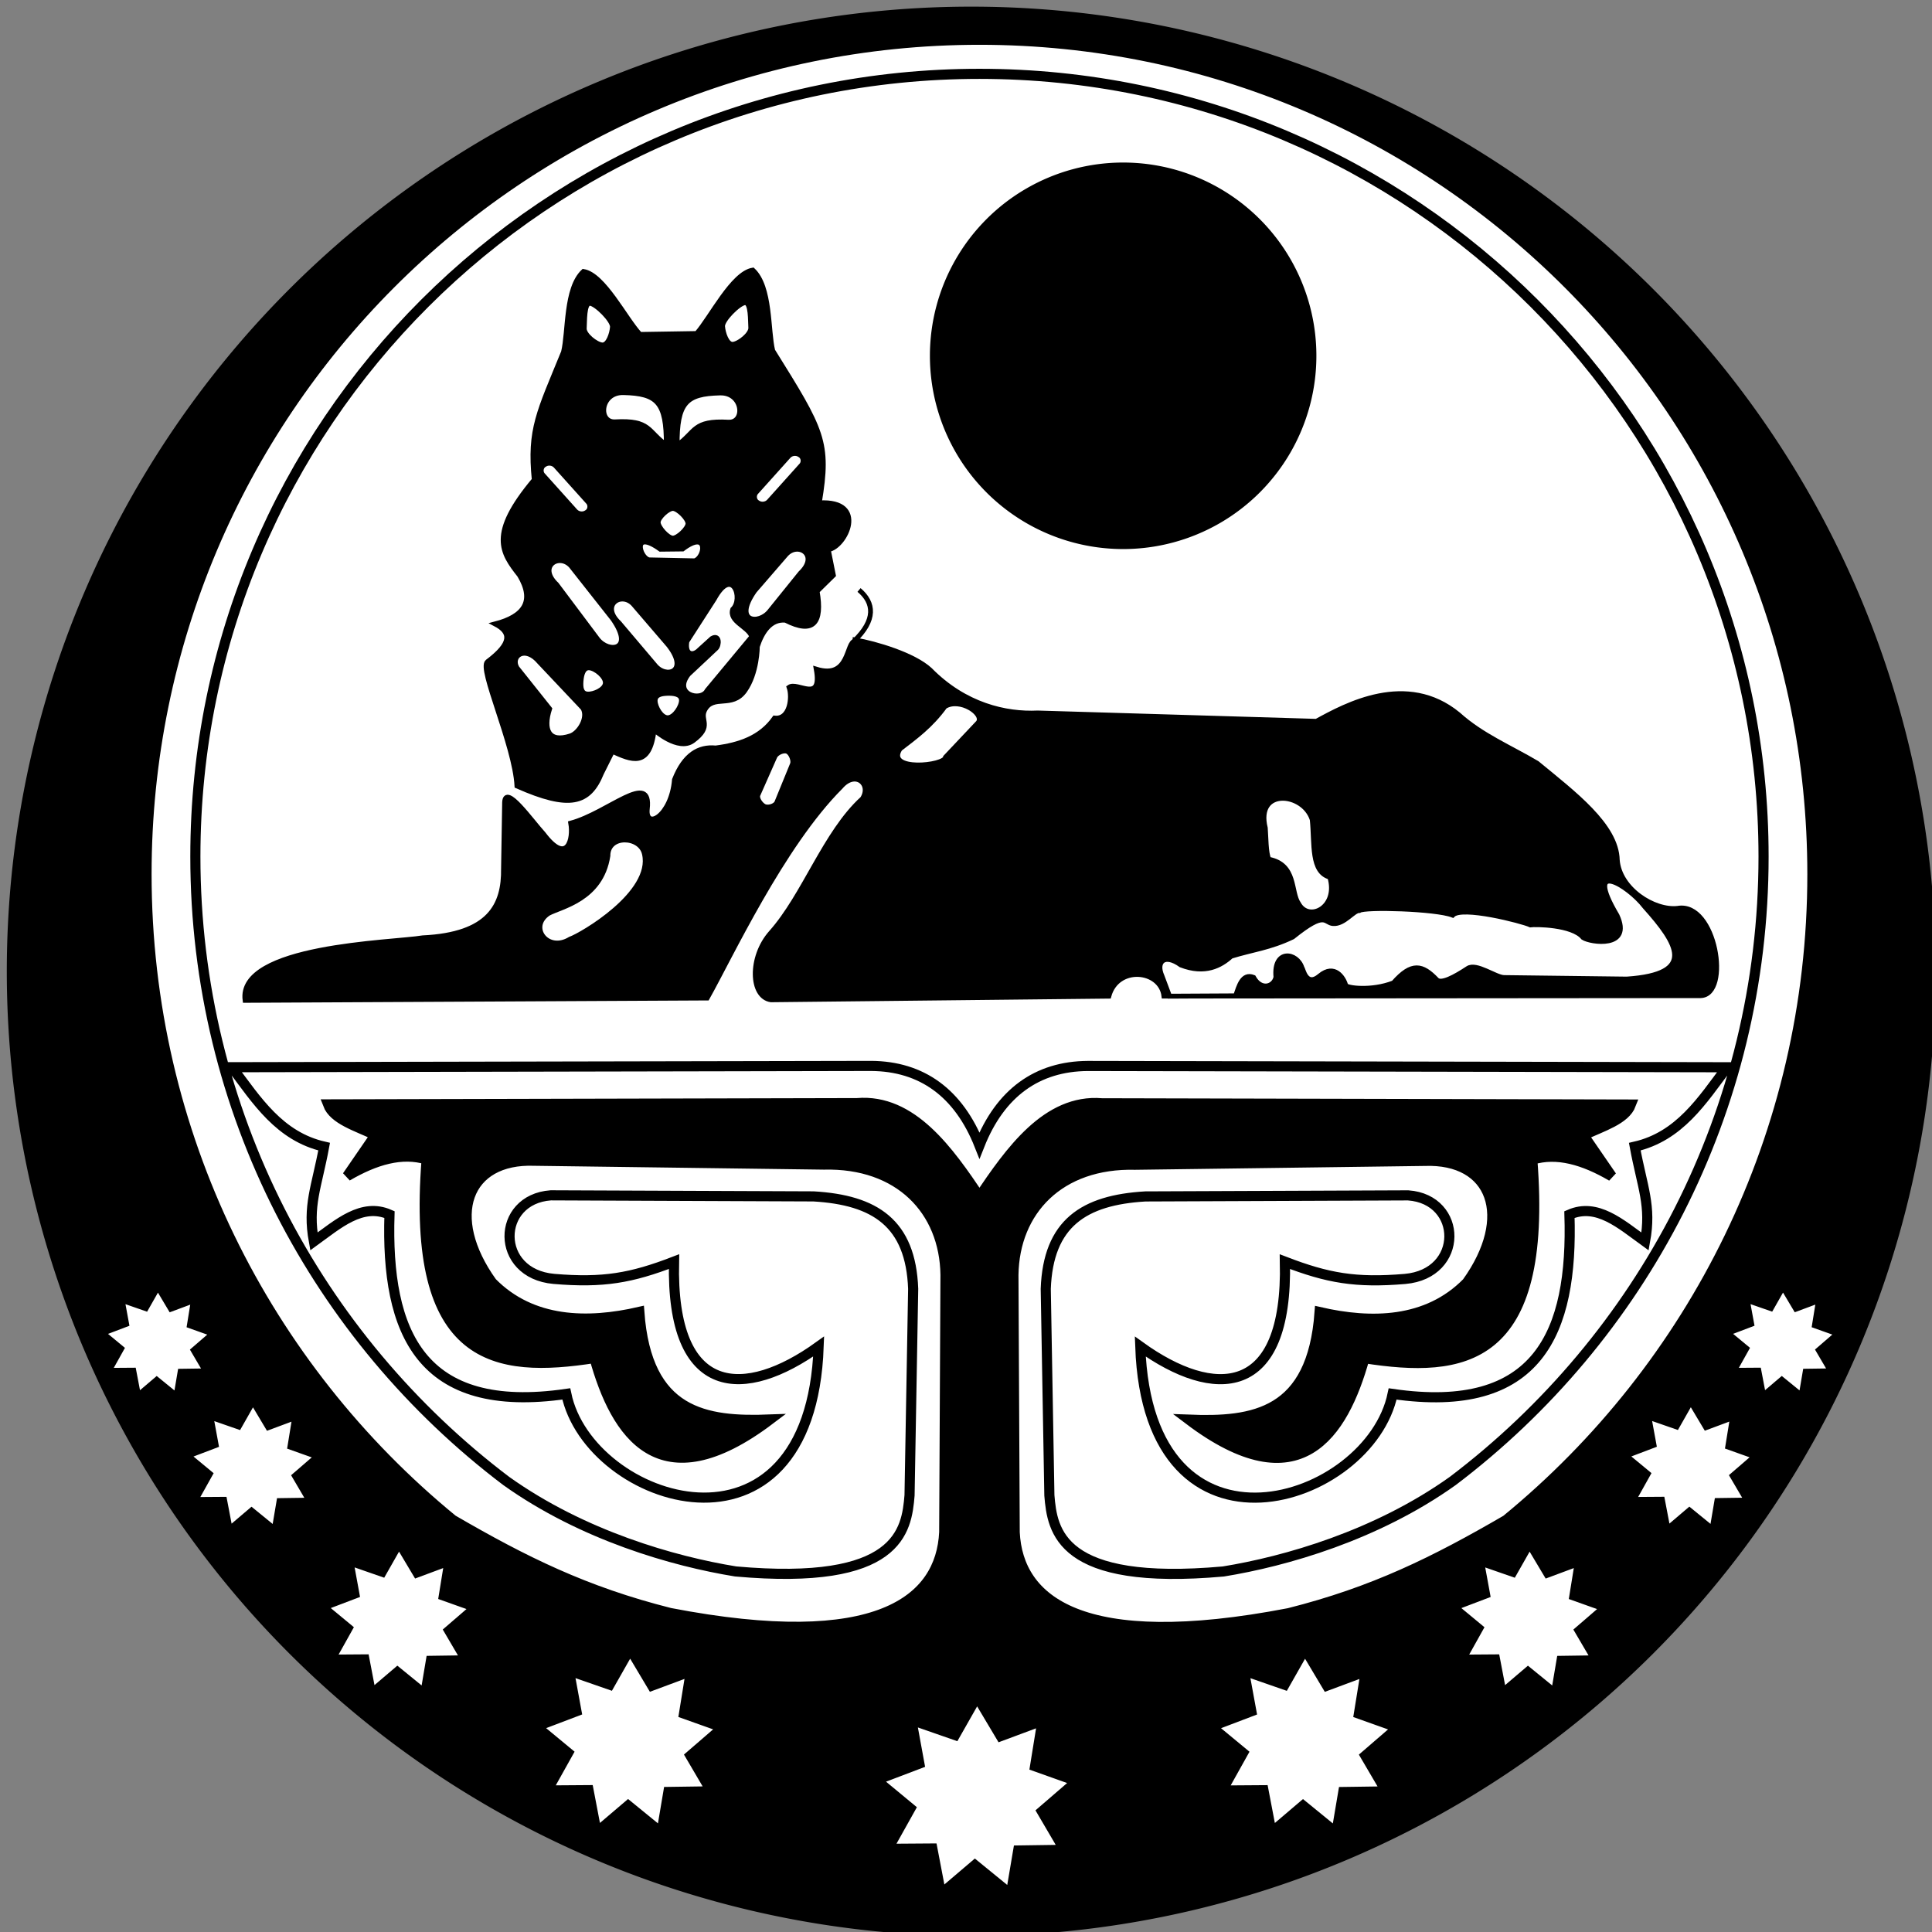 

<svg xmlns="http://www.w3.org/2000/svg" id="svg2" width="200" height="200" version="1.0">
  
  <rect width="100%" height="100%" fill="#808080" stroke="none"/>
  
  <defs id="defs5"></defs>
  
  <path style="opacity:1;fill:#000000;fill-opacity:1;fill-rule:nonzero;stroke:#000000;stroke-width:0.911;stroke-miterlimit:4;stroke-dasharray:none;stroke-dashoffset:0;stroke-opacity:1" id="path2161" d="M 163.395 105.04 A 89.655 91.247 0 1 1  -15.915,105.04 A 89.655 91.247 0 1 1  163.395 105.04 z" transform="matrix(1.108,0,0,1.089,18.842,-13.837)"></path>
  <path id="path4108" style="fill:#ffffff;fill-opacity:1;fill-rule:nonzero;stroke:#000000;stroke-width:1.047;stroke-miterlimit:4;stroke-dashoffset:0;stroke-opacity:1" d="M 101.394,118.57 C 99.241,113.13 95.415,110.377 90.186,110.345 L 24.005,110.477 C 26.584,113.923 28.93,117.641 33.554,118.7 C 32.776,122.912 31.813,124.804 32.493,128.515 C 35.003,126.7 37.468,124.482 40.318,125.729 C 39.933,137.963 43.531,146.484 58.621,144.297 C 60.986,155.699 83.902,163.118 84.748,139.39 C 77.154,144.847 69.452,144.858 69.773,130.602 C 65.355,132.301 62.449,132.824 57.339,132.391 C 51.212,131.85 51.331,124.148 57.019,123.74 L 84.215,123.85 C 90.583,124.22 94.282,126.618 94.531,133.416 L 94.156,154.798 C 93.854,158.468 93.074,164.189 76.15,162.675 C 69.734,161.634 60.316,158.954 52.399,153.305 C 32.857,138.507 20.224,115.054 20.224,88.669 C 20.224,43.942 56.524,7.642 101.394,7.644 C 146.263,7.646 182.563,43.946 182.563,88.673 C 182.563,115.058 169.931,138.511 150.388,153.309 C 142.471,158.958 133.054,161.638 126.637,162.679 C 109.713,164.193 108.933,158.472 108.631,154.802 L 108.256,133.42 C 108.505,126.623 112.205,124.224 118.572,123.854 L 145.769,123.744 C 151.456,124.152 151.575,131.854 145.448,132.395 C 140.338,132.828 137.433,132.305 133.014,130.606 C 133.335,144.862 125.633,144.851 118.039,139.394 C 118.885,163.122 141.801,155.703 144.167,144.301 C 159.256,146.488 162.854,137.967 162.469,125.733 C 165.319,124.486 167.784,126.704 170.294,128.519 C 170.974,124.808 170.011,122.916 169.233,118.704 C 173.858,117.645 176.203,113.927 178.782,110.481 L 112.602,110.349 C 107.373,110.381 103.546,113.13 101.394,118.57 z M 101.394,4.114 C 149.073,4.114 187.618,42.819 187.618,90.498 C 187.618,117.436 175.266,141.507 155.92,157.352 C 148.55,161.633 142.204,164.786 133.424,166.992 C 111.891,171.139 105.385,165.653 105.042,158.637 L 104.909,131.979 C 105.007,125.323 109.676,120.378 117.509,120.573 L 147.482,120.175 C 154.505,119.917 156.765,125.939 151.859,132.775 C 147.717,136.978 141.933,137.051 136.607,135.825 C 135.841,146.365 129.767,147.225 123.079,146.966 C 134.526,155.625 139.059,148.466 141.249,140.6 C 151.455,142.187 160.273,141.121 158.623,120.043 C 161.171,119.268 163.944,120.07 166.846,121.767 L 163.928,117.523 C 165.849,116.605 168.235,115.919 168.835,114.34 L 114.06,114.212 C 108.358,113.73 104.526,119.246 101.394,123.881 C 98.262,119.229 94.429,113.714 88.727,114.196 L 33.952,114.324 C 34.552,115.903 36.938,116.589 38.859,117.507 L 35.942,121.751 C 38.843,120.054 41.616,119.252 44.164,120.027 C 42.515,141.105 51.332,142.171 61.538,140.584 C 63.728,148.45 68.261,155.609 79.708,146.95 C 73.02,147.209 66.946,146.349 66.18,135.809 C 60.854,137.034 55.07,136.962 50.928,132.759 C 46.023,125.923 48.282,119.901 55.305,120.159 L 85.279,120.557 C 93.112,120.362 97.78,125.307 97.878,131.963 L 97.745,158.621 C 97.403,165.636 90.896,171.122 69.363,166.976 C 60.584,164.769 54.237,161.617 46.867,157.336 C 27.521,141.491 15.169,117.42 15.169,90.482 C 15.169,42.802 53.714,4.114 101.394,4.114 z "></path>
  <path style="opacity:1;fill:#000000;fill-opacity:1;fill-rule:nonzero;stroke:#000000;stroke-width:1;stroke-miterlimit:4;stroke-dasharray:none;stroke-dashoffset:0;stroke-opacity:1" id="path4142" d="M 138.795 40.573 A 19.131 19.506 0 1 1  100.533,40.573 A 19.131 19.506 0 1 1  138.795 40.573 z" transform="matrix(1.019,0,0,1,-5.67,-3.741)"></path>
  <path transform="matrix(0.98,-0.199,0.199,0.98,98.004,69.213)" style="fill:#ffffff;fill-opacity:1;fill-rule:nonzero;stroke:#000000;stroke-width:1;stroke-miterlimit:4;stroke-dashoffset:0;stroke-opacity:1" d="M -12.422,122.23 L -17.109,121.347 L -18.759,125.627 L -21.782,121.937 L -25.797,124.155 L -25.741,119.385 L -30.243,118.504 L -27.134,114.886 L -30.016,111.317 L -25.309,110.544 L -25.222,105.957 L -21.12,108.391 L -18.105,104.933 L -16.527,109.434 L -11.995,108.723 L -13.679,113.186 L -9.75,115.554 L -13.909,117.89 L -12.422,122.23 z " id="path4146"></path>
  <path style="fill:#ffffff;fill-opacity:1;fill-rule:nonzero;stroke:#000000;stroke-width:0.922;stroke-miterlimit:4;stroke-dashoffset:0;stroke-opacity:1" d="M 73.536,185.378 L 69.138,185.44 L 68.433,189.612 L 65.023,186.832 L 61.802,189.575 L 60.976,185.254 L 56.746,185.284 L 58.891,181.443 L 55.631,178.747 L 59.743,177.184 L 58.979,173.023 L 63.133,174.468 L 65.223,170.79 L 67.476,174.568 L 71.441,173.093 L 70.739,177.435 L 74.724,178.854 L 71.395,181.729 L 73.536,185.378 z " id="path6088"></path>
  <path style="fill:#ffffff;fill-opacity:1;fill-rule:nonzero;stroke:#000000;stroke-width:0.922;stroke-miterlimit:4;stroke-dashoffset:0;stroke-opacity:1" d="M 143.403,185.384 L 139.004,185.446 L 138.299,189.618 L 134.89,186.838 L 131.668,189.58 L 130.843,185.26 L 126.612,185.29 L 128.757,181.449 L 125.498,178.753 L 129.609,177.19 L 128.845,173.029 L 133,174.474 L 135.089,170.796 L 137.343,174.574 L 141.308,173.099 L 140.605,177.441 L 144.591,178.86 L 141.262,181.735 L 143.403,185.384 z " id="path7059"></path>
  <path style="fill:#ffffff;fill-opacity:1;fill-rule:nonzero;stroke:#000000;stroke-width:0.749;stroke-miterlimit:4;stroke-dashoffset:0;stroke-opacity:1" d="M 48.056,171.733 L 44.481,171.784 L 43.909,175.174 L 41.138,172.915 L 38.52,175.143 L 37.849,171.632 L 34.412,171.657 L 36.155,168.536 L 33.506,166.345 L 36.847,165.075 L 36.226,161.694 L 39.602,162.868 L 41.3,159.879 L 43.131,162.949 L 46.353,161.751 L 45.782,165.279 L 49.021,166.432 L 46.316,168.768 L 48.056,171.733 z " id="path7061"></path>
  <path style="fill:#ffffff;fill-opacity:1;fill-rule:nonzero;stroke:#000000;stroke-width:0.749;stroke-miterlimit:4;stroke-dashoffset:0;stroke-opacity:1" d="M 165.094,171.736 L 161.52,171.787 L 160.947,175.176 L 158.176,172.918 L 155.559,175.146 L 154.888,171.635 L 151.45,171.66 L 153.193,168.539 L 150.544,166.348 L 153.886,165.078 L 153.265,161.697 L 156.641,162.871 L 158.338,159.882 L 160.169,162.952 L 163.391,161.753 L 162.821,165.282 L 166.059,166.435 L 163.354,168.771 L 165.094,171.736 z " id="path7063"></path>
  <path style="fill:#ffffff;fill-opacity:1;fill-rule:nonzero;stroke:#000000;stroke-width:0.653;stroke-miterlimit:4;stroke-dashoffset:0;stroke-opacity:1" d="M 32.069,155.369 L 28.955,155.413 L 28.455,158.367 L 26.041,156.399 L 23.76,158.34 L 23.176,155.281 L 20.18,155.302 L 21.699,152.583 L 19.391,150.673 L 22.302,149.567 L 21.761,146.62 L 24.703,147.644 L 26.182,145.039 L 27.778,147.714 L 30.586,146.67 L 30.088,149.745 L 32.911,150.749 L 30.553,152.785 L 32.069,155.369 z " id="path7065"></path>
  <path style="fill:#ffffff;fill-opacity:1;fill-rule:nonzero;stroke:#000000;stroke-width:0.653;stroke-miterlimit:4;stroke-dashoffset:0;stroke-opacity:1" d="M 180.914,155.361 L 177.799,155.405 L 177.3,158.359 L 174.885,156.39 L 172.604,158.332 L 172.02,155.273 L 169.024,155.294 L 170.543,152.574 L 168.235,150.665 L 171.146,149.558 L 170.605,146.612 L 173.547,147.636 L 175.027,145.031 L 176.622,147.706 L 179.43,146.662 L 178.933,149.736 L 181.755,150.741 L 179.397,152.777 L 180.914,155.361 z " id="path7069"></path>
  <path style="fill:#ffffff;fill-opacity:1;fill-rule:nonzero;stroke:#000000;stroke-width:0.548;stroke-miterlimit:4;stroke-dashoffset:0;stroke-opacity:1" d="M 189.511,141.931 L 186.898,141.968 L 186.479,144.446 L 184.453,142.795 L 182.539,144.424 L 182.049,141.857 L 179.536,141.875 L 180.81,139.593 L 178.873,137.991 L 181.316,137.063 L 180.862,134.591 L 183.331,135.449 L 184.572,133.264 L 185.91,135.508 L 188.266,134.632 L 187.849,137.212 L 190.217,138.055 L 188.239,139.763 L 189.511,141.931 z " id="path7071"></path>
  <path style="fill:#ffffff;fill-opacity:1;fill-rule:nonzero;stroke:#000000;stroke-width:0.548;stroke-miterlimit:4;stroke-dashoffset:0;stroke-opacity:1" d="M 21.284,141.935 L 18.671,141.972 L 18.252,144.45 L 16.226,142.799 L 14.312,144.428 L 13.822,141.861 L 11.309,141.879 L 12.583,139.598 L 10.646,137.996 L 13.089,137.067 L 12.635,134.595 L 15.103,135.454 L 16.345,133.268 L 17.683,135.513 L 20.039,134.637 L 19.622,137.216 L 21.989,138.059 L 20.012,139.768 L 21.284,141.935 z " id="path7073"></path>
  <path style="fill:#000000;fill-rule:evenodd;stroke:#000000;stroke-width:0.5;stroke-linecap:butt;stroke-linejoin:miter;stroke-opacity:1;stroke-miterlimit:4;stroke-dasharray:none" d="M 69.82,80.711 C 69.506,84.507 66.787,85.945 67.006,83.759 C 67.485,79.714 62.993,84.153 59.082,85.212 C 59.374,86.847 58.747,89.603 56.268,86.338 C 54.97,84.913 52.323,81.132 52.236,83.055 L 52.122,89.92 C 52.176,93.727 50.665,96.752 43.767,97.082 C 40.581,97.613 24.586,97.879 25.37,103.558 L 73.21,103.316 C 75.561,99.148 80.967,87.511 87.029,81.461 C 88.541,79.69 90.248,81.161 89.279,82.68 C 85.405,86.212 83.267,92.688 79.807,96.56 C 77.58,99.076 77.699,103.193 79.807,103.5 L 114.788,103.124 C 115.653,99.912 120.163,100.345 120.491,103.117 L 176.061,103.07 C 179.173,102.953 177.605,93.331 173.674,94.032 C 171.228,94.313 167.637,92.016 167.42,89.028 C 167.346,85.444 162.893,82.117 159.124,79.011 C 156.347,77.36 153.388,76.149 150.966,73.96 C 145.61,69.555 139.308,73.003 136.273,74.668 L 107.427,73.806 C 104.117,73.964 99.881,73.005 96.28,69.347 C 94.587,67.778 90.682,66.628 88.528,66.247 L 88.529,66.362 C 87.544,66.413 88.034,70.364 84.496,69.27 C 85.146,72.871 82.543,70.527 81.683,71.145 C 82.038,72.158 81.797,74.509 80.183,74.334 C 78.735,76.388 76.528,77.114 74.087,77.429 C 72.32,77.259 70.838,78.133 69.82,80.711 z " id="path7075"></path>
  <path id="path8046" style="fill:#000000;fill-rule:evenodd;stroke:#000000;stroke-width:0.5;stroke-linecap:butt;stroke-linejoin:miter;stroke-miterlimit:4;stroke-opacity:1" d="M 86.273,59.549 L 85.743,56.897 C 87.526,56.641 89.893,51.765 84.814,52.056 C 85.866,45.749 85.143,44.555 79.995,36.306 C 79.479,34.219 79.807,29.718 77.932,27.959 C 75.835,28.294 73.571,32.883 72.117,34.524 L 66.256,34.618 C 64.756,33.023 62.491,28.434 60.395,28.1 C 58.519,29.858 58.847,34.36 58.332,36.446 C 55.791,42.67 54.775,44.419 55.305,49.668 C 50.59,55.287 51.942,57.21 53.78,59.549 C 55.399,62.269 54.234,63.812 51.26,64.589 C 52.902,65.45 53.043,66.564 50.464,68.501 C 49.542,69.185 53.285,77.098 53.515,81.366 C 58.96,83.774 60.978,83.223 62.268,80.04 L 63.395,77.785 C 65.312,78.638 67.255,79.574 67.71,75.553 C 67.71,75.553 70.223,77.802 71.742,76.678 C 73.825,75.138 72.384,74.575 72.961,73.49 C 73.834,71.851 75.775,73.349 77.088,71.52 C 78.401,69.692 78.401,66.925 78.401,66.925 C 78.872,65.475 79.744,64.063 81.308,64.205 C 84.244,65.705 85.153,64.454 84.59,61.205 L 86.273,59.549 z "></path>
  <path style="fill:#ffffff;fill-rule:evenodd;stroke:#000000;stroke-width:0.5;stroke-linecap:butt;stroke-linejoin:miter;stroke-opacity:1;stroke-miterlimit:4;stroke-dasharray:none" d="M 62.931,88.594 C 62.909,86.374 66.296,86.505 66.711,88.395 C 67.655,92.472 60.199,96.804 59.019,97.215 C 56.671,98.648 54.689,95.965 56.764,94.562 C 58.07,93.851 62.228,93.127 62.931,88.594 z " id="path9022"></path>
  <path transform="matrix(0.862,0.506,-0.39,0.921,0,0)" style="fill:#ffffff;fill-opacity:1;fill-rule:nonzero;stroke:#000000;stroke-width:0.502;stroke-miterlimit:4;stroke-dashoffset:0;stroke-opacity:1" d="M 106.34,26.037 L 106.353,26.037 C 106.775,26.037 107.343,26.54 107.343,26.962 L 107.397,31.214 C 107.397,31.637 106.775,32.204 106.353,32.204 L 106.34,32.204 C 105.917,32.204 105.278,31.884 105.278,31.462 L 105.347,27.142 C 105.347,26.719 105.917,26.037 106.34,26.037 z " id="rect9993"></path>
  <path style="fill:#ffffff;fill-rule:evenodd;stroke:#000000;stroke-width:0.5;stroke-linecap:butt;stroke-linejoin:miter;stroke-opacity:1;stroke-miterlimit:4;stroke-dasharray:none" d="M 97.812,73.143 C 99.364,72.173 101.952,73.897 101.26,74.801 L 97.878,78.382 C 97.834,79.288 91.638,79.922 93.17,77.52 C 94.802,76.265 96.357,75.144 97.812,73.143 z " id="path9996"></path>
  <path style="fill:#ffffff;fill-rule:evenodd;stroke:#000000;stroke-width:0.5;stroke-linecap:butt;stroke-linejoin:miter;stroke-miterlimit:4;stroke-dasharray:none;stroke-opacity:1" d="M 130.986,85.72 C 129.948,81.522 134.945,81.999 135.841,84.846 C 136.101,87.361 135.695,90.256 137.662,90.801 C 138.587,93.951 135.488,95.474 134.435,93.557 C 133.575,92.339 134.233,89.508 131.347,88.951 C 131.04,88.294 131.058,86.627 130.986,85.72 z " id="path10967"></path>
  <path style="fill:#ffffff;fill-rule:evenodd;stroke:#000000;stroke-width:0.5;stroke-linecap:butt;stroke-linejoin:miter;stroke-miterlimit:4;stroke-dasharray:none;stroke-opacity:1" d="M 120.295,101.053 C 119.627,99.554 120.543,98.671 122.243,99.898 C 124.741,100.863 126.37,99.975 127.453,98.989 C 129.575,98.327 131.465,98.132 133.825,96.996 C 137.301,94.2 137.053,95.535 137.997,95.609 C 139.162,95.699 140.117,94.229 140.717,94.259 C 141.245,93.859 148.633,94.058 150.38,94.738 C 151.305,93.739 157.549,95.349 158.42,95.747 C 158.915,95.673 162.779,95.688 163.883,97.058 C 164.627,97.56 168.985,98.216 167.395,94.769 C 163.911,88.881 168.502,91.566 170.274,93.872 C 173.677,97.672 175.71,100.857 168.4,101.351 L 155.697,101.194 C 154.826,101.184 152.832,99.663 151.945,100.246 C 150.565,101.155 149.184,101.895 148.73,101.42 C 147.258,99.877 146.151,99.577 144.252,101.744 C 141.972,102.637 139.361,102.28 139.304,101.986 C 139.105,101.235 138.157,99.731 136.616,101.021 C 135.194,102.231 134.903,100.254 134.788,100.215 C 134.282,98.558 131.808,98.214 132.085,101.152 C 131.875,102.16 130.539,102.57 129.766,101.174 C 128.601,100.719 128.253,102.106 127.909,103.086 L 121.071,103.123 L 120.295,101.053 z " id="path10969"></path>
  <path style="fill:#ffffff;fill-rule:evenodd;stroke:#000000;stroke-width:0.5;stroke-linecap:butt;stroke-linejoin:miter;stroke-miterlimit:4;stroke-dasharray:none;stroke-opacity:1" d="M 53.515,69.131 C 52.829,67.938 54.332,66.744 55.836,68.534 L 60.345,73.309 C 60.927,74.307 59.945,75.885 59.051,76.18 C 56.801,76.921 56.2,75.552 56.897,73.375 L 53.515,69.131 z " id="path10971"></path>
  <path style="fill:#ffffff;fill-rule:evenodd;stroke:#000000;stroke-width:0.5;stroke-linecap:butt;stroke-linejoin:miter;stroke-miterlimit:4;stroke-dasharray:none;stroke-opacity:1" d="M 61.008,69.131 C 61.638,69.181 62.716,70.043 62.666,70.723 C 62.616,71.403 61.439,71.9 60.809,71.85 C 60.179,71.8 60.096,71.204 60.146,70.524 C 60.196,69.844 60.378,69.082 61.008,69.131 z " id="path11944"></path>
  <path style="fill:#ffffff;fill-rule:evenodd;stroke:#000000;stroke-width:0.5;stroke-linecap:butt;stroke-linejoin:miter;stroke-miterlimit:4;stroke-dasharray:none;stroke-opacity:1" d="M 70.545,72.478 C 70.565,73.11 69.825,74.275 69.144,74.3 C 68.463,74.325 67.84,73.21 67.821,72.578 C 67.801,71.946 68.385,71.799 69.067,71.774 C 69.748,71.749 70.526,71.847 70.545,72.478 z " id="path11946"></path>
  <path style="fill:#ffffff;fill-rule:evenodd;stroke:#000000;stroke-width:0.5;stroke-linecap:butt;stroke-linejoin:miter;stroke-miterlimit:4;stroke-dasharray:none;stroke-opacity:1" d="M 61.079,31.399 C 61.709,31.448 63.45,33.173 63.4,33.852 C 63.351,34.532 62.969,35.759 62.339,35.709 C 61.709,35.659 60.433,34.665 60.483,33.985 C 60.532,33.305 60.449,31.349 61.079,31.399 z " id="path11950"></path>
  <path style="fill:#ffffff;fill-rule:evenodd;stroke:#000000;stroke-width:0.5;stroke-linecap:butt;stroke-linejoin:miter;stroke-miterlimit:4;stroke-dasharray:none;stroke-opacity:1" d="M 77.122,31.333 C 76.492,31.382 74.751,33.106 74.801,33.786 C 74.851,34.466 75.232,35.693 75.862,35.643 C 76.492,35.593 77.768,34.599 77.719,33.919 C 77.669,33.239 77.752,31.283 77.122,31.333 z " id="path11952"></path>
  <path style="fill:#ffffff;fill-rule:evenodd;stroke:#000000;stroke-width:0.5;stroke-linecap:butt;stroke-linejoin:miter;stroke-miterlimit:4;stroke-dasharray:none;stroke-opacity:1" d="M 59.111,58.58 L 63.448,64.082 C 65.719,67.34 63.004,67.636 61.871,66.173 L 57.623,60.51 C 55.652,58.636 57.865,57.207 59.111,58.58 z " id="path11954"></path>
  <path style="fill:#ffffff;fill-rule:evenodd;stroke:#000000;stroke-width:0.5;stroke-linecap:butt;stroke-linejoin:miter;stroke-miterlimit:4;stroke-dasharray:none;stroke-opacity:1" d="M 65.581,62.56 L 69.215,66.795 C 71.392,69.584 68.912,70.302 67.779,68.839 L 64.094,64.489 C 62.123,62.615 64.335,61.186 65.581,62.56 z " id="path11956"></path>
  <path style="fill:#ffffff;fill-rule:evenodd;stroke:#000000;stroke-width:0.5;stroke-linecap:butt;stroke-linejoin:miter;stroke-miterlimit:4;stroke-dasharray:none;stroke-opacity:1" d="M 75.85,63.075 C 75.442,64.352 77.454,64.848 77.827,65.905 L 73.198,71.475 C 72.583,72.7 69.631,71.872 71.268,69.796 L 74.131,67.111 C 74.475,66.793 74.506,65.617 73.687,66.1 L 72.404,67.264 C 71.745,67.952 70.878,67.808 71.108,66.401 L 73.941,62.004 C 75.831,58.539 76.994,61.994 75.85,63.075 z " id="path11958"></path>
  <path style="fill:#ffffff;fill-rule:evenodd;stroke:#000000;stroke-width:0.5;stroke-linecap:butt;stroke-linejoin:miter;stroke-miterlimit:4;stroke-dasharray:none;stroke-opacity:1" d="M 81.373,57.402 L 78.114,61.168 C 75.843,64.426 78.558,64.722 79.691,63.259 L 82.861,59.331 C 84.832,57.457 82.619,56.029 81.373,57.402 z " id="path11960"></path>
  <rect style="opacity:1;fill:#ffffff;fill-opacity:1;fill-rule:nonzero;stroke:#000000;stroke-width:0.504;stroke-miterlimit:4;stroke-dasharray:none;stroke-dashoffset:0;stroke-opacity:1" id="rect11962" width="1.635" height="6.59" x="93.899" y="-2.749" ry="0.772" transform="matrix(0.855,0.519,-0.668,0.744,0,0)"></rect>
  <rect style="opacity:1;fill:#ffffff;fill-opacity:1;fill-rule:nonzero;stroke:#000000;stroke-width:0.504;stroke-miterlimit:4;stroke-dasharray:none;stroke-dashoffset:0;stroke-opacity:1" id="rect12933" width="1.635" height="6.59" x="-10.761" y="71.617" ry="0.772" transform="matrix(-0.855,0.519,0.668,0.744,0,0)"></rect>
  <path style="fill:#ffffff;fill-rule:evenodd;stroke:#000000;stroke-width:0.5;stroke-linecap:butt;stroke-linejoin:miter;stroke-opacity:1;stroke-miterlimit:4;stroke-dasharray:none" d="M 68.976,46.059 C 68.999,41.636 68.048,40.731 64.557,40.644 C 62.122,40.566 61.87,43.764 63.677,43.668 C 67.37,43.464 67.006,44.668 68.976,46.059 z " id="path12935"></path>
  <path style="fill:#ffffff;fill-rule:evenodd;stroke:#000000;stroke-width:0.5;stroke-linecap:butt;stroke-linejoin:miter;stroke-miterlimit:4;stroke-dasharray:none;stroke-opacity:1" d="M 70.098,46.094 C 70.074,41.671 71.025,40.766 74.517,40.68 C 76.952,40.602 77.204,43.799 75.396,43.703 C 71.704,43.499 72.067,44.703 70.098,46.094 z " id="path13906"></path>
  <path style="fill:#ffffff;fill-rule:evenodd;stroke:#000000;stroke-width:0.5;stroke-linecap:butt;stroke-linejoin:miter;stroke-miterlimit:4;stroke-dasharray:none;stroke-opacity:1" d="M 70.667,56.832 L 68.358,56.857 C 65.405,54.734 66.202,57.765 67.197,57.957 L 71.908,58.055 C 73.002,57.718 73.374,54.781 70.667,56.832 z " id="path13910"></path>
  <path style="fill:#ffffff;fill-rule:evenodd;stroke:#000000;stroke-width:0.5;stroke-linecap:butt;stroke-linejoin:miter;stroke-miterlimit:4;stroke-dasharray:none;stroke-opacity:1" d="M 69.636,55.707 C 70.145,55.73 71.216,54.714 71.221,54.205 C 71.227,53.691 70.198,52.66 69.671,52.637 C 69.17,52.614 68.141,53.569 68.135,54.065 C 68.129,54.592 69.117,55.683 69.636,55.707 z " id="path13912"></path>
  <path style="fill:none;fill-rule:evenodd;stroke:#000000;stroke-width:0.5;stroke-linecap:butt;stroke-linejoin:miter;stroke-opacity:1;stroke-miterlimit:4;stroke-dasharray:none" d="M 88.395,66.379 C 90.709,64.174 90.496,62.396 88.926,61.074" id="path13914"></path>
</svg>
